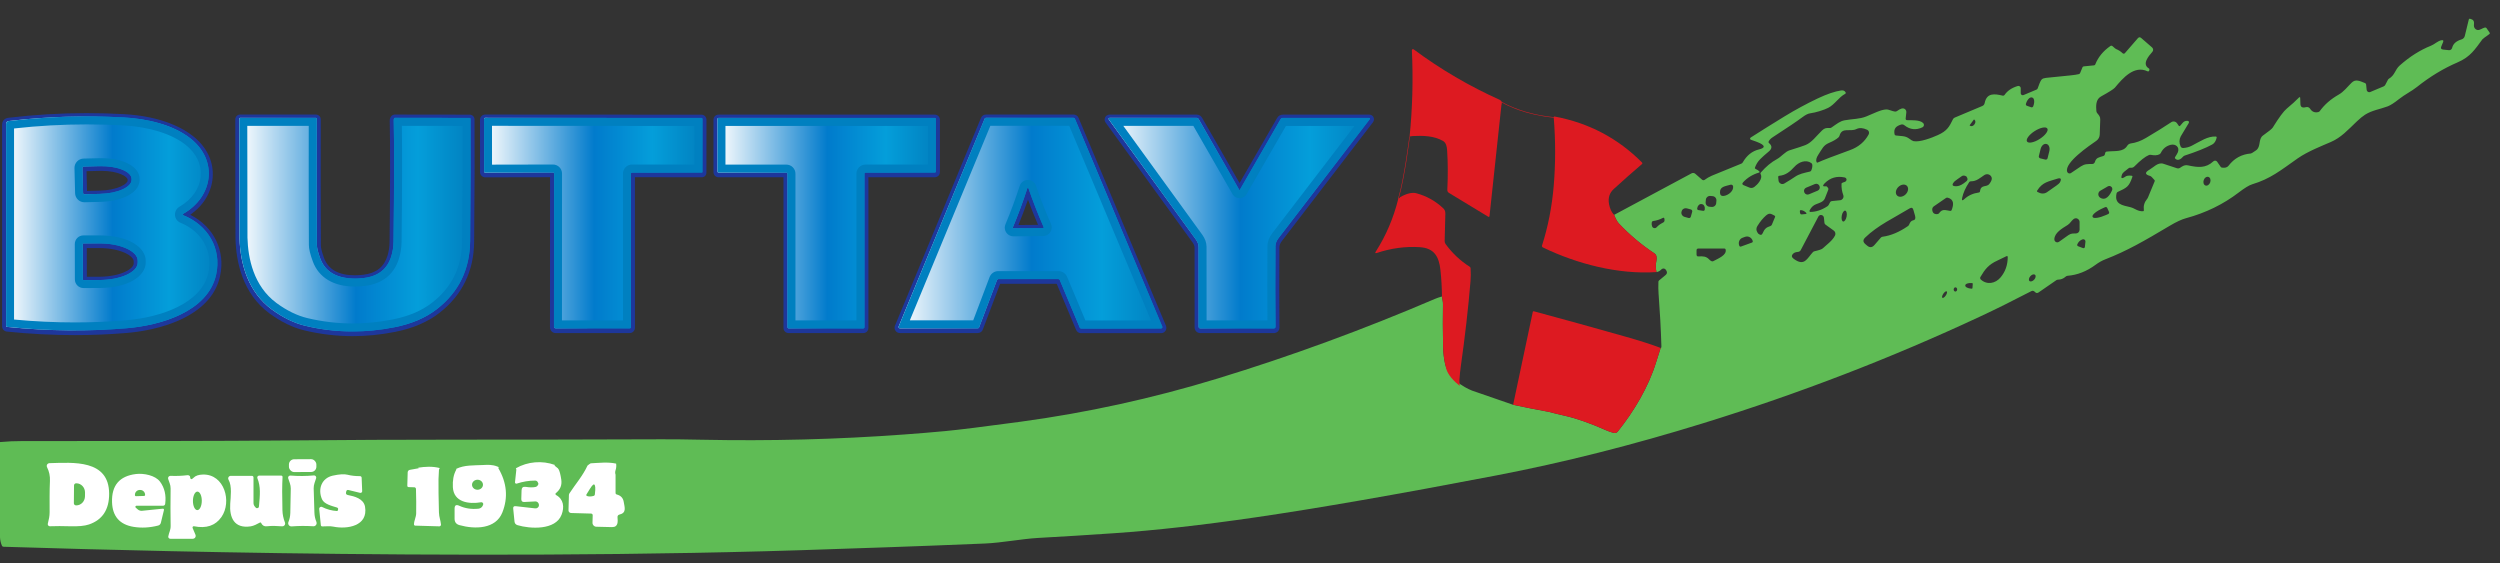 <?xml version="1.0" encoding="UTF-8"?>
<svg id="Calque_1" xmlns="http://www.w3.org/2000/svg" xmlns:xlink="http://www.w3.org/1999/xlink" version="1.1" viewBox="0 0 1252 282">
  <rect x="0" y="0" width="1252" height="282" fill="#333333" stroke="none"/>
  <!-- Generator: Adobe Illustrator 29.1.0, SVG Export Plug-In . SVG Version: 2.1.0 Build 142)  -->
  <defs>
    <style>
      .st0 {
        fill: #dd1a21;
      }

      .st1 {
        fill: url(#Dégradé_sans_nom_101);
      }

      .st2 {
        fill: url(#Dégradé_sans_nom_102);
      }

      .st3 {
        fill: url(#Dégradé_sans_nom_104);
      }

      .st4 {
        fill: url(#Dégradé_sans_nom_103);
      }

      .st5 {
        fill: url(#Dégradé_sans_nom_105);
      }

      .st6 {
        fill: #0080c0;
      }

      .st7 {
        fill: #fff;
      }

      .st8 {
        fill: #5fbc55;
      }

      .st9 {
        fill: url(#Dégradé_sans_nom_10);
      }

      .st10 {
        fill: #1e379b;
      }
    </style>
    <linearGradient id="Dégradé_sans_nom_10" data-name="Dégradé sans nom 10" x1="3.04" y1="111.886" x2="108.891" y2="111.886" gradientUnits="userSpaceOnUse">
      <stop offset="0" stop-color="#fff"/>
      <stop offset=".504" stop-color="#017bcc"/>
      <stop offset=".771" stop-color="#049eda"/>
      <stop offset="1" stop-color="#0180bf"/>
    </linearGradient>
    <linearGradient id="Dégradé_sans_nom_101" data-name="Dégradé sans nom 10" x1="119.84" y1="112.499" x2="235.699" y2="112.499" xlink:href="#Dégradé_sans_nom_10"/>
    <linearGradient id="Dégradé_sans_nom_102" data-name="Dégradé sans nom 10" x1="242.39" y1="111.731" x2="351.8" y2="111.731" xlink:href="#Dégradé_sans_nom_10"/>
    <linearGradient id="Dégradé_sans_nom_103" data-name="Dégradé sans nom 10" x1="359.31" y1="111.751" x2="468.71" y2="111.751" xlink:href="#Dégradé_sans_nom_10"/>
    <linearGradient id="Dégradé_sans_nom_104" data-name="Dégradé sans nom 10" x1="449.997" y1="111.751" x2="582.123" y2="111.751" xlink:href="#Dégradé_sans_nom_10"/>
    <linearGradient id="Dégradé_sans_nom_105" data-name="Dégradé sans nom 10" x1="555.205" y1="111.736" x2="686.086" y2="111.736" xlink:href="#Dégradé_sans_nom_10"/>
  </defs>
  <path class="st8" d="M1246.77,16.3l-1.46-2.12c-.23-.33-.54-.46-.93-.38-1.2.25-2.33,1.33-3.5,1.23-.67-.06-1.21-.4-1.62-1.02-1.04-1.6,1.05-3.79-2.22-4.6-.37-.09-.59.05-.68.41l-2,8.22c-.2.81-.81,1.45-1.61,1.69-2.63.78-4.19,2.15-4.69,4.12-.25.95-.86,1.37-1.83,1.26l-2.72-.29c-1-.11-1.31-.62-.92-1.55l.89-2.16c.34-.81.08-1.14-.79-.97-1.92.36-3.26,1.94-5.27,2.75-5.45,2.18-10.67,5.48-15.64,9.9-2.5,2.22-2.31,4.78-5.44,6.65-.19.11-.34.27-.44.47l-1.38,2.62c-.18.33-.44.57-.79.72l-6.71,2.82c-.12.05-.25.08-.38.1-.71.07-1.35-.46-1.42-1.17l-.27-2.66c-.04-.36-.23-.61-.57-.75-2.81-1.11-4.71-2.11-6.71-.16-2.11,2.06-3.84,4.47-6.56,6.01-3.89,2.21-7.01,4.94-9.35,8.17-.2.28-.47.46-.81.53-1.75.39-3.09-.17-4.04-1.67-.45-.71-1.3-1.04-2.11-.81-1.73.48-2.64,0-2.75-1.44-.05-.74-.09-1.84-.12-3.29,0-.07-.03-.14-.08-.19-.11-.12-.29-.12-.41-.01-1.76,1.79-3.85,3.68-6.27,5.69-1.53,1.26-3.86,4.42-7,9.48-.37.6-1.98,1.91-4.83,3.93-2.57,1.82-.89,5.64-3.54,7.48-1.47,1.02-2.31,1.54-2.52,1.55-4.65.37-8.4,2.42-11.24,6.15-.65.85-1.75,1.16-3.3.93-.27-.04-.48-.17-.63-.39l-1.76-2.55c-.04-.05-.08-.1-.12-.15-.48-.5-1.27-.53-1.78-.05-3.81,3.56-7.78,3.07-12.59,2.04-1.83-.4-2.92.4-4.09,1.2-.46.3-1.03.38-1.55.22-2.24-.71-4.49-1.46-6.75-2.23-2.73-.94-5.03,1.82-6.94,2.9-2.5,1.41-2.42,2.47.23,3.18.43.11,1.17.81,2.22,2.08.13.16.16.38.09.57l-3.37,8.14c-.13.31-.3.58-.51.83-1.31,1.59-1.83,3.42-1.55,5.5.05.35-.1.53-.45.55-2.73.14-4.01-1.46-6.31-2.02-4.01-.97-8.1-1.41-6.91-6.91.07-.33.26-.57.57-.72,4.64-2.17,5.65-2.58,7.34-7.52.13-.36,0-.56-.37-.6-1.41-.17-2.43-.03-3.06.4-2.01,1.39-2.56.97-1.64-1.27.22-.52,1.31-1.5,3.26-2.93.27-.2.57-.27.9-.22.74.12,1.38-.09,1.92-.63,3-3.03,5.42-4.93,7.27-5.71.31-.13.64-.17.98-.1,1.82.36,3.25.27,4.3-.27.31-.16.55-.41.71-.72,1.04-2.11,2.66-3.44,4.86-4.01,2.49-.65,4.65,1.1,3.69,3.65-.17.45-.64,1.27-1.39,2.44-.19.29-.16.56.08.81,1.21,1.28,2.82.28,3.89-.99.21-.26.48-.44.8-.54,5.98-1.95,10.57-3.8,13.78-5.53,1.12-.61,1.86-1.74,2.23-3.41.08-.37-.07-.57-.45-.6-3.99-.21-7.57,2.31-12.06,4.63-1.23.63-2.61,1-4.14,1.11-.69.05-1.17-.25-1.44-.89-.72-1.69-.69-3.33.1-4.9.07-.13,1.38-2.32,3.95-6.57.42-.69.23-1.11-.57-1.24-.07-.01-.16-.02-.26-.01-.85.02-1.56.35-2.12,1l-1.26,1.45c-.28.32-.54.3-.78-.05l-.8-1.16c-.65-.94-1.93-1.19-2.89-.55-3.39,2.27-7.63,4.91-12.74,7.92-2.53,1.49-5.02,2.39-7.48,2.71-.76.1-1.44.53-1.84,1.19-2.03,3.3-6.2,2.43-10.26,2.9-.4.05-.65.27-.75.66l-.18.75c-.09.39-.33.65-.7.78-2.23.76-3.64.73-4.3,3.03-.17.58-.69.98-1.29.99-2.61.04-3.73-.07-5.76,1.22-1.27.82-2.92,1.92-4.93,3.31-.09.06-.19.11-.3.15-.65.23-1.36-.12-1.59-.77-1.58-4.54,11.19-13.16,14.58-15.51,1.02-.71,1.65-1.84,1.71-3.08.1-1.93.19-4.44.26-7.53.04-1.51-.59-2.12-1.54-3.29-.23-.29-.37-.63-.4-1.01-.21-2.49-.35-5.82,2.26-7.27,4.11-2.28,6.45-3.76,7.02-4.45,3.97-4.77,9.63-11.37,16.38-8.18.04.02.07.03.11.04.31.07.62-.11.69-.42l.12-.47c.05-.22-.05-.45-.24-.56-3.66-2.14-.24-6.16,1.72-8.37,0-.01.01-.01.01-.02.55-.63.48-1.59-.15-2.14l-5.47-4.75c-.6-.52-1.16-.48-1.67.12l-6.5,7.48c-.01.01-.02.02-.03.03-.3.31-.78.32-1.09.02-.89-.87-1.95-1.56-3.19-2.07-.21-.09-.41-.21-.59-.37l-1.28-1.11c-.36-.31-.73-.33-1.12-.06-3.59,2.51-6.09,5.57-7.52,9.19-.11.28-.32.44-.63.47l-5.17.52c-.29.03-.5.19-.61.46l-1.18,2.87c-.12.28-.33.46-.63.54-.99.25-2.41.46-4.26.65-7.07.71-11.14,1.12-12.19,1.23-.98.11-1.67.35-2.08.73-.93.88-1.64,3.46-2.1,4.55-.12.29-.32.49-.61.61l-6.47,2.72c-.12.05-.26.08-.39.08-.57,0-1.02-.45-1.02-1.01v-2.49c0-.11-.02-.22-.05-.33-.18-.61-.83-.96-1.44-.78-2.95.88-5.15,2.36-6.6,4.45-.22.31-.6.46-.97.37-3.98-.95-7.96-1.54-9,3.72-.14.71-.54,1.2-1.2,1.48l-13.85,5.82c-.35.15-.64.42-.81.77-1.89,3.88-2.99,5.9-7.63,7.98-2.98,1.34-8.99,3.68-12.18,3.01-.4-.08-1.14-.52-2.22-1.32-1.98-1.46-4.14-1.14-6.61-1.51-.35-.05-.56-.25-.63-.6-.56-2.92.8-4.07,3.19-4.84.64-.21,1.23-.09,1.77.34,2.77,2.2,5.77,2.54,9,1.01.14-.07.27-.15.37-.26.52-.52.52-1.36,0-1.87-1.72-1.7-5.86-1.37-8.12-1.45h-.05c-.37-.04-.64-.37-.6-.74l.34-3.21c.02-.22,0-.45-.06-.67-.26-.94-1.24-1.49-2.19-1.23-.72.2-1.54.63-2.46,1.3-.27.19-.58.28-.92.25-1.51-.15-3.14-1.14-4.48-1.07-2.85.15-6.22,2.03-10.02,3.54-3.27,1.3-6.74,1.19-10.7,1.88-2.36.4-3.94,1.78-6.66,3.64-.27.19-.58.28-.91.25-1.58-.09-2.51-.06-3.82,1.22-3.01,2.93-5.17,6.07-8.33,7.32-1.31.52-3.93,1.38-7.86,2.59-2.29.7-4.23,3.26-6.3,4.38-2.91,1.57-5.64,3.84-8.19,6.8-.21.24-.23.5-.07.78,1.32,2.31-1.81,5.45-3.16,6.41-.79.57-1.62.66-2.51.29l-2.8-1.15c-.79-.33-.9-.82-.32-1.45,2.13-2.32,4.79-3.95,7.96-4.88.37-.11.43-.31.17-.6-.39-.45-1.01-.85-1.84-1.21-.33-.15-.44-.39-.32-.74,1.24-3.42,3.27-4.89,6.95-8.05,1.66-1.42,1.69-2.81.09-4.17-.28-.23-.34-.51-.18-.84.37-.77,1.04-1.46,1.99-2.08,7.47-4.85,12.44-8.2,14.89-10.05,1.53-1.15,2.81-1.8,3.83-1.93,2.83-.38,6.96-1.65,9.07-2.74,3.32-1.69,5.32-5.36,8.51-7.01.01-.01.02-.01.04-.02.26-.16.34-.51.18-.77-.47-.78-1.23-1.09-2.28-.92-3.24.51-7.14,1.84-11.69,4-5.72,2.72-11.29,5.74-16.7,9.05-5.73,3.51-11.36,7.02-16.87,10.54-.12.07-.2.18-.25.31-.11.32.06.67.38.78,2.2.75,3.65,1.3,4.36,1.64,2.87,1.39,2.75,2.47-.35,3.22-3.39.82-6.09,2.98-8.1,6.49-.16.29-.4.49-.71.62-8.71,3.52-13.66,5.54-14.83,6.06-1.33.59-2.5,1.27-3.51,2.03-.39.3-.93.28-1.3-.04l-3.45-3c-.51-.43-1.23-.51-1.81-.2l-38.81,20.81c.83,2.05,1.6,3.46,2.31,4.22,5.39,5.73,11.36,10.76,17.92,15.09.99.65,1.3,1.93.91,3.83-.37,1.83-.35,3.66.08,5.51.89-.13,1.73-.6,2.52-1.39.08-.08.16-.15.26-.2.66-.41,1.52-.19,1.93.47l.24.38c.51.84.38,1.57-.37,2.2l-3.3,2.74c-.18.15-.3.38-.31.62-.08,2.27-.06,4.24.07,5.9.69,9.03,1.17,17.87,1.43,26.52.02.51-.11.76-.38.75-.77,2.36-1.51,4.68-2.21,6.95-3.84,12.54-11.07,24.65-19.3,34.95-.46.58-1.22.83-1.93.65-1.16-.29-2.34-.64-3.57-1.19-8.09-3.61-15.09-6.07-20.99-7.4-1.99-.45-3.35-.76-4.06-.95-2.27-.6-3.61-.94-4.01-1.01-6.12-1.12-12.06-2.3-17.82-3.53l-20.61-7.13s-11.2-4.14-13.43-13.21c-.64-2.91-.97-5.77-1.03-8.59-.15-8.35-.17-15.46-.06-21.35.01-.65-.04-1.32-.17-1.99-.12-.65-.23-1.31-.33-1.96-1.25.33-2.34.7-3.29,1.1-36.17,15.49-72.63,28.85-109.36,40.06-32.4,9.88-65.29,17.08-98.68,21.59-18.29,2.47-30.73,4.01-37.3,4.63-6.84.64-13.7,1.21-20.57,1.71.01.35.04.74.06,1.16-.03-.42-.05-.81-.07-1.16-33.51,2.47-67.4,3.34-101.69,2.63-7.81-.17-14.46-.24-19.94-.22-39.26.14-72.84.2-100.75.18-26.15-.02-57.66.13-94.55.46-21.98.2-63.56.28-124.75.25-3.79-.01-7.54.16-11.25.5v47.6c.07,1.59.41,3.04,1,4.35.15.32.4.48.76.48,4.46-.02,224.998,8.19,417.99,1.09,8.045-.296,32.55-1,73.5-2.71,8.42-.35,18.44-2.34,26.69-2.8,12.81-.71,25.52-1.5,38.13-2.37,20.59-1.42,44.27-4.08,71.02-7.98,30.83-4.5,70.95-11.49,120.37-20.97,33.52-6.43,68.15-15.18,103.88-26.24,47.76-14.79,93.83-32.54,138.21-53.27,7.71-3.59,16.32-7.86,25.85-12.81.31-.15.62-.17.94-.06.3.11.56.29.79.54.54.6,1.14.67,1.81.21l8.86-6.12c.27-.18.56-.27.89-.28,1.43-.01,2.7-.52,3.83-1.53.27-.24.6-.38.96-.41,4.87-.37,9.54-2.21,14.02-5.52,1.59-1.17,3.18-2.07,4.79-2.69,10.94-4.25,19.44-9.16,32.28-16.8,3.31-1.97,6.04-3.24,8.2-3.82,9.88-2.67,18.68-6.97,26.41-12.89,2.95-2.26,5.18-3.62,6.7-4.08,9.21-2.8,14-6.79,22.89-13.04,4.86-3.41,12.44-6.38,16.47-8.13,5.21-2.25,8.48-5.95,13.06-10.32,1.59-1.51,2.96-2.63,4.11-3.36,3.62-2.28,7.57-2.76,11.35-4.19,1.41-.54,3.28-1.74,5.63-3.61,2.86-2.27,6.38-4,8.97-6.06,6.52-5.2,13.33-9.32,20.43-12.37,6.45-2.77,8.7-6.56,12.4-11.52.18-.25,1.33-1.12,3.44-2.6.31-.22.36-.49.14-.8ZM832.89,111.45c-1.74.92-2.2,1.28-3.3,2.41-.15.15-.33.27-.54.34-.7.23-1.46-.16-1.69-.86-.24-.73-.29-1.41-.14-2.03.07-.35.29-.56.64-.61,1.84-.27,3.45-.78,4.82-1.53.51-.28.8-.13.86.46l.05.51c.06.59-.17,1.03-.7,1.31ZM847.46,106.04l-.69,2.49c-.14.49-.64.77-1.13.64l-1.95-.54c-1.18-.32-1.89-1.47-1.59-2.56l.09-.31c.3-1.09,1.49-1.71,2.67-1.39l1.96.54c.49.14.77.64.64,1.13ZM854.29,100.03c.1-1.15,1.11-2,2.26-1.9l1.14.1c1.15.1,2,1.12,1.89,2.27l-.11,1.23c-.1,1.15-1.11,2-2.26,1.9l-1.14-.1c-1.15-.1-2-1.12-1.89-2.27l.11-1.23ZM849.98,104.21v-.01c.21-1.26,1.16-2.16,2.14-2l.23.04c.97.16,1.6,1.31,1.4,2.57l-.03.21c-.06.38-.41.63-.79.57l-2.41-.38c-.38-.06-.63-.41-.57-.79l.03-.21ZM858.04,130.78c-.27.15-.56.16-.85.05-.4-.15-.85-.48-1.34-1-1.38-1.44-2.99-1.57-5.19-1.41-.69.05-1.03-.27-1.03-.96v-2.07c0-.61.31-.92.92-.92h13c.35,0,.57.17.65.52.65,2.75-3.56,4.39-6.16,5.79ZM863.27,98.12c-1.19.15-1.83-.37-1.9-1.57-.18-3.11,2.45-3.23,5.3-4.05.04-.01.07-.02.11-.02.55-.09,1.07.28,1.16.83.36,2.33-2.4,4.52-4.67,4.81ZM877.39,121.48l-5.52,2c-.33.12-.69-.04-.81-.37l-.08-.22c-.57-1.57.18-3.27,1.66-3.81l1.34-.49c1.48-.53,3.14.3,3.71,1.87l.08.22c.11.33-.06.68-.38.8ZM888.93,108.72l-1.58,3.8c-.14.34-.39.57-.74.68-2.15.69-2.98,1.5-3.89,3.64-.4.93-1.11,1.01-2.12.23-.07-.06-.23-.27-.47-.64-.69-1.08-.7-2.17-.02-3.26,1.39-2.23,2.83-3.99,4.34-5.28,1.8-1.53,2.6-.71,4.19.07.33.17.43.42.29.76ZM950.68,93.64c1.37-1.34,3.29-1.6,4.29-.58,1.01,1.02.73,2.94-.63,4.28-1.37,1.34-3.29,1.6-4.29.58-1.01-1.02-.73-2.94.63-4.28ZM908.91,92.16c.89-.37,1.9.05,2.27.93l.05.13c.37.88-.05,1.9-.93,2.26l-4.41,1.84c-.89.37-1.9-.05-2.27-.93l-.05-.13c-.37-.88.05-1.9.93-2.26l4.41-1.84ZM904.17,107.19l-1.9.19c-.35.03-.59-.11-.72-.43-.1-.23-.16-.6-.18-1.11-.02-.45.19-.65.64-.6.86.09,1.66.5,2.41,1.21.45.43.36.67-.25.74ZM892.79,92.16c-1.05.1-1.99-.66-2.1-1.72l-.17-1.68c-.05-.45.16-.7.61-.74,3.12-.28,5.32-2.04,7.47-4.44,2.23-2.49,5.86-3.82,8.51-1.91.29.21.47.54.5.89.07.88-.11,1.82-.54,2.81-.13.29-.35.48-.66.55-3.08.74-5.29,1.11-7.54,2.66-1.23.85-3,1.96-5.29,3.32-.24.14-.51.23-.79.26ZM918.98,117.94c-1.28,2.62-4.24,4.64-6.12,6.43-.47.46-1.86.94-4.15,1.45-.33.07-.6.23-.83.47-2.99,3.22-4.19,7.32-9.63,3.3-1.11-.82-1.16-1.7-.14-2.63.49-.46,1.26-.73,2.31-.81.59-.04,1.12-.38,1.39-.91l8.82-16.77c.23-.45.68-.75,1.18-.8.81-.07,1.53.53,1.61,1.34l.26,2.6c.04.36.21.65.5.86l4.18,3.02c.77.55,1.03,1.59.62,2.45ZM917.36,100.71c-.39.04-.68.23-.86.58l-.7,1.33c-.14.26-.34.49-.59.65-2.84,1.88-5.7,2.84-8.57,2.87-.07,0-.14-.01-.21-.05-.22-.11-.32-.38-.21-.61.44-.93,1.02-1.7,1.73-2.31,1.71-1.46,4.98-1.41,5.94-3.78.53-1.31,1.1-2.76,1.71-4.35.13-.32.09-.62-.1-.91-.39-.59-.73-.87-1.02-.83-1.66.23-1.9-.27-.71-1.48,2.74-2.79,6.07-3.78,10-2.96.33.07.59.23.78.48.23.3.27.63.14.99-.15.39-.45.66-.89.8-.41.13-.69.22-.83.27-.48.16-.72.37-.73.63-.09,1.98.2,3.87.87,5.68.06.15.09.32.11.48.11,1.06-.66,2-1.72,2.1l-4.14.42ZM924.78,108.44c-.29,1.5-1.06,2.62-1.73,2.49s-.97-1.45-.69-2.95c.27-1.42.98-2.5,1.62-2.5.04,0,.07,0,.11.01.67.13.97,1.45.69,2.95ZM926.45,75.19c-8.09,2.93-13.46,4.99-16.09,6.18-.31.14-.53.05-.66-.27-.36-.93-.07-2.12.87-3.56,2.12-3.23,2.54-4.75,5.46-6,2.09-.89,3.65-1.8,4.68-2.74.25-.23.42-.5.51-.83,1.29-4.5,5.28-1.77,8.49-3.35,1.49-.73,3.27-.61,5.34.36.03.01.06.03.08.04.83.44,1.13,1.47.69,2.3-1.99,3.71-5.12,6.33-9.37,7.87ZM958.15,110.32c-.9.17-1.58.87-2.03,2.11-.12.33-.32.59-.61.79-4.35,3.01-8.6,4.79-12.76,5.34-.33.05-.6.19-.81.44l-3.21,3.69c-1.16,1.34-2.41,1.43-3.75.26l-.83-.71c-1.21-1.05-1.24-2.14-.09-3.26,6.29-6.12,14.61-9.95,22.28-14.62.95-.57,1.57-.33,1.88.74l.83,2.89c.39,1.37.09,2.15-.9,2.33ZM986.46,62.65l2-2.72c.06-.08.17-.1.25-.04l.06.04c.63.46.68,1.45.12,2.21l-.18.26c-.56.76-1.52,1.01-2.14.55l-.07-.04s-.01,0-.01-.01c-.08-.06-.09-.17-.03-.25ZM974.46,147.96c-.6.9-1.37,1.43-1.71,1.2-.35-.23-.15-1.15.45-2.04.6-.9,1.37-1.43,1.71-1.2.35.23.15,1.15-.45,2.04ZM977.38,105.21c-.13.32-.36.46-.7.41-2.52-.34-3.87-1.2-5.59,1.15-.18.24-.45.4-.75.44-1.61.19-2.51-.51-2.68-2.11-.07-.7.24-1.37.81-1.77l6.04-4.16c.29-.21.61-.26.95-.17,3.19.87,3,3.46,1.92,6.21ZM978.94,90.75c.08-.07.48-.37,1.2-.9.45-.32,1.21-.86,2.3-1.62.67-.47,1.46-.42,2.37.17.03.03.15.25.36.67.31.64.19,1.19-.35,1.66-1.86,1.61-3.46,2.45-4.81,2.52-2.47.13-2.82-.71-1.07-2.5ZM979.2,146.01c-.48-.04-.84-.54-.8-1.12.04-.58.46-1.03.94-1,.48.04.84.54.8,1.12-.04.58-.46,1.03-.94,1ZM987.81,144.27c-.02.18-.18.32-.36.31l-.2-.01h-.01c-1.73-.12-3.09-.82-3.03-1.56l.01-.14c.05-.74,1.5-1.24,3.23-1.12l.19.02c.19.01.33.17.32.36l-.15,2.14ZM991.03,96.4c-2.93.41-5.36,1.51-7.27,3.3-1.03.96-1.4.75-1.11-.62.51-2.47,1.68-5.08,3.51-7.84.2-.3.48-.45.83-.44,2.88.04,4.59-1.71,6.78-3.14.26-.17.55-.29.85-.35,1.32-.29,2.59.52,2.85,1.8.15.74-.24,1.72-1.17,2.95-1.54,2.02-4.26.07-4.72,3.79-.04.33-.22.51-.55.55ZM1001.92,138.89c-2.62,3.14-6.84,3.91-9.93,1.1-.36-.33-.44-.87-.19-1.29,2.29-3.91,4.12-6.21,8.47-8.2.38-.17,1.87-.89,4.47-2.16.49-.24.73-.09.73.46-.01,3.89-1.19,7.26-3.55,10.09ZM1026.3,75.7l-.87,3.53c-.13.51-.64.82-1.14.69l-2.54-.62c-.51-.13-.82-.64-.69-1.14l.87-3.54c.41-1.68,1.7-2.81,2.88-2.52l.1.02h.01c1.18.29,1.8,1.9,1.38,3.58ZM1014.59,51.96l.15-.43c.63-1.82,1.92-3.04,2.87-2.71l.19.06h.01c.95.33,1.21,2.08.58,3.91l-.15.43v.01c-.15.41-.6.63-1.02.49l-2.14-.74c-.42-.15-.64-.6-.49-1.02ZM1018.72,140.04c-.78.86-1.83,1.17-2.36.69-.53-.48-.33-1.56.44-2.41.53-.59,1.19-.92,1.72-.92.25,0,.47.08.64.23.53.48.33,1.56-.44,2.41ZM1015.13,70.87c-.69-1.08,1.02-3.42,3.83-5.22,2.81-1.8,5.65-2.37,6.35-1.28.69,1.08-1.02,3.42-3.83,5.22-2.81,1.8-5.65,2.37-6.35,1.28ZM1020.42,96.15c-.31-.18-.38-.42-.19-.72,2.68-4.34,5.89-4.54,9.83-5.87,2.01-.68,2.53-.08,1.55,1.8-.17.33-.74.84-1.69,1.53-2.58,1.87-4.21,3.02-4.89,3.44-1.38.84-2.92.78-4.61-.18ZM1035.92,117.71c-.47.3-2.06,1.43-4.77,3.38-.26.19-.58.28-.9.28-.81-.02-1.46-.7-1.44-1.52.08-3.29,3.85-5.41,6.7-7.2,1.21-.76,1.67-1.92,2.92-2.93.33-.26.74-.41,1.16-.41,1.02,0,1.86.83,1.86,1.86v3.89c0,1-.79,1.83-1.79,1.86-1.39.05-2.27-.15-3.74.79ZM1044.11,123.65c-.01.06-.02.12-.04.18-.14.37-.55.55-.92.41l-2.33-.88c-.56-.21-.71-.59-.45-1.13.55-1.16,1.4-1.95,2.54-2.36.16-.06.33-.08.5-.06.61.07,1.05.62.98,1.23l-.28,2.61ZM1055.79,107.19l-1.1.49c-3.29,1.46-6.28,1.92-6.69,1.01l-.06-.15c-.41-.91,1.93-2.84,5.22-4.3l1.11-.49c.4-.18.86,0,1.04.4l.89,1.99s0,.01.01.01c.17.4-.02.87-.42,1.04ZM1057.73,95.29c-1.07,2.39-3.06,5.44-5.89,3.76-.3-.18-.55-.43-.73-.74-.57-.98-.23-2.25.76-2.82l3.7-2.14c.43-.25.95-.27,1.4-.07.77.34,1.11,1.24.76,2.01ZM1106.87,91.32c-.41,1.19-1.48,1.9-2.37,1.58-.9-.31-1.29-1.53-.87-2.72.34-1,1.15-1.66,1.93-1.66.15,0,.3.03.44.08.9.31,1.29,1.53.87,2.72Z"/>
  <g>
    <path class="st10" d="M95.289,107.555c6.62-4.629,10.673-11.313,11.221-18.679.586-7.864-2.898-15.211-9.808-20.687-4.621-3.665-15.259-9.972-34.584-11.02-6.204-.341-12.475-.514-18.639-.514v2-2h-.002c-13.142,0-26.376.786-39.334,2.335-1.885.225-3.103,1.597-3.103,3.496v100.92c-.008,1.341,1.003,2.484,2.351,2.646,11.487,1.179,22.944,1.775,34.086,1.775,8.732,0,17.49-.366,26.031-1.088,5.942-.5,17.45-2.084,27.76-7.071,10.589-5.122,16.963-12.327,18.946-21.415,2.788-12.73-3.164-24.739-14.925-30.698ZM99.984,113.07c-.87-.744-1.796-1.439-2.771-2.083.976.643,1.901,1.339,2.771,2.083ZM96.22,110.361c-.673-.405-1.368-.787-2.083-1.143-.715-.356-1.452-.687-2.207-.992-.1-.039-.184-.11-.238-.203.054.093.138.165.238.203.756.304,1.492.635,2.207.992.715.356,1.41.738,2.083,1.143ZM91.87,107.357c-.058.035-.106.079-.144.13-.076.102-.11.23-.095.355-.015-.125.019-.253.095-.355.038-.051.086-.096.144-.13,4.628-2.659,8.075-6.25,10.201-10.268-2.126,4.018-5.573,7.609-10.201,10.268ZM102.669,95.871c.372-.82.691-1.654.955-2.5-.264.846-.583,1.68-.955,2.5ZM104.503,85.573c.181,2.188.001,4.383-.523,6.522.524-2.139.704-4.334.523-6.522-.109-1.313-.347-2.623-.72-3.917.372,1.294.611,2.605.72,3.917ZM93.741,68.481c-1.178-.819-2.419-1.575-3.709-2.271,1.29.696,2.531,1.452,3.709,2.271ZM83.931,63.465c-1.412-.527-2.854-.999-4.315-1.421,1.461.422,2.904.895,4.315,1.421ZM72.961,60.471c-1.488-.279-2.975-.513-4.449-.706,1.474.193,2.961.427,4.449.706ZM49.769,85.576c.306-.007.601-.011.895-.011,8.623,0,13.201,2.87,13.237,4.408l.01.404c.017.674-.863,1.866-3.395,3.006-2.756,1.24-6.487,1.977-10.504,2.075l-6.435.157-.244-9.881,6.437-.157ZM43.496,138.605l-.032-14.36,6.099-.008h.079c10.727,0,17.316,3.874,17.318,6.652v.998c.002,2.789-6.603,6.69-17.364,6.71l-6.1.008ZM49.573,122.237s-.009,0-.013,0h-.01.01s.009,0,.013,0ZM66.148,126.407c.158.117.329.23.475.35-.146-.12-.317-.233-.475-.35ZM65.134,125.733c.172.104.357.203.519.31-.162-.107-.346-.207-.519-.31ZM50.632,122.259c.318.007.641.008.955.022-.314-.014-.636-.014-.955-.022ZM52.575,122.347c.311.021.627.036.933.064-.306-.028-.622-.042-.933-.064ZM54.473,122.52c.296.034.598.062.889.102-.291-.04-.592-.068-.889-.102ZM56.293,122.774c.282.046.57.087.846.138-.276-.052-.564-.092-.846-.138ZM57.997,123.096c.278.06.564.114.835.18-.271-.066-.556-.12-.835-.18ZM59.622,123.489c.269.073.545.14.805.219-.26-.078-.536-.146-.805-.219ZM61.163,123.954c.252.084.512.163.753.252-.242-.089-.502-.168-.753-.252ZM62.602,124.484c.229.093.468.182.688.28-.219-.098-.458-.187-.688-.28ZM63.96,125.092c.192.095.396.186.579.285-.183-.099-.386-.19-.579-.285ZM64.927,87.715c.076.086.16.171.227.259-.067-.088-.151-.172-.227-.259ZM65.395,88.347c.051.084.113.167.157.252-.043-.086-.105-.168-.157-.252ZM65.72,89.032c.025.074.063.145.083.22-.02-.075-.057-.146-.083-.22ZM41.815,97.459c.024.023.057.036.084.055-.028-.02-.06-.032-.084-.055ZM42.028,97.597c.033.014.072.013.108.021-.036-.008-.074-.008-.108-.021ZM41.61,96.997l-.31-12.54.31,12.54s.001.004.002.007c0-.002-.001-.004-.002-.007ZM41.669,97.253c.012.026.033.045.048.068-.015-.024-.036-.043-.048-.068ZM41.46,122.557l.04,17.74-.04-17.74h0ZM41.81,140.607h0c-.086,0-.163-.035-.219-.091.056.056.134.091.219.091ZM67.039,127.144c.133.123.278.243.398.37-.12-.127-.266-.247-.398-.37ZM67.783,127.936c.101.125.217.246.305.374-.089-.127-.204-.249-.305-.374ZM68.35,128.764c.071.126.157.248.216.376-.058-.128-.145-.25-.216-.376ZM68.748,129.674c.034.109.086.216.111.326-.025-.111-.077-.217-.111-.326ZM64.619,87.377c-.09-.087-.196-.17-.295-.255.099.085.204.168.295.255ZM63.595,86.566c.12.082.246.162.358.246-.112-.084-.237-.164-.358-.246ZM51.028,83.573c.252.002.501.008.75.015-.248-.007-.498-.013-.75-.015ZM52.603,83.621c.245.013.487.028.728.045-.241-.017-.484-.033-.728-.045ZM54.126,83.733c.237.023.471.047.704.074-.232-.027-.467-.052-.704-.074ZM55.594,83.906c.227.032.453.065.675.102-.222-.036-.448-.07-.675-.102ZM56.992,84.136c.218.041.434.083.646.128-.212-.045-.428-.087-.646-.128ZM58.319,84.421c.205.049.409.099.607.152-.198-.053-.403-.103-.607-.152ZM59.568,84.758c.19.057.38.114.563.175-.183-.061-.373-.117-.563-.175ZM60.726,85.144c.175.064.351.128.519.196-.168-.068-.344-.132-.519-.196ZM61.788,85.575c.159.071.319.141.47.215-.151-.074-.311-.144-.47-.215ZM62.748,86.051c.14.077.284.152.415.232-.132-.079-.275-.155-.415-.232ZM47.72,58.685c2.116.027,4.235.078,6.356.145-2.121-.067-4.24-.118-6.356-.145ZM54.177,165.364c-1.553.084-3.108.164-4.667.224,1.56-.06,3.114-.14,4.667-.224ZM46.804,165.672c-1.431.043-2.863.08-4.3.103,1.436-.023,2.869-.061,4.3-.103ZM63.299,164.75c-2.275.192-4.559.354-6.848.495,2.289-.141,4.573-.303,6.848-.495ZM55.533,58.88c2.157.077,4.315.168,6.477.287-2.162-.119-4.32-.209-6.477-.287ZM46.859,58.679c-1.881-.019-3.759-.019-5.636-.007.751-.005,1.502-.017,2.254-.017,1.126,0,2.254.012,3.382.023ZM10.726,60.289c-2.117.211-4.233.436-6.346.688,2.113-.253,4.228-.477,6.346-.688ZM39.632,58.684c-2.118.024-4.234.065-6.346.13,2.113-.065,4.229-.106,6.346-.13ZM32.309,58.851c-1.846.062-3.69.141-5.532.234,1.842-.093,3.686-.172,5.532-.234ZM25.135,59.17c-2.115.117-4.228.249-6.338.407,2.11-.158,4.223-.29,6.338-.407ZM18.201,59.626c-1.941.149-3.88.318-5.817.502,1.937-.183,3.876-.353,5.817-.502ZM3.794,61.131c-.335.153-.558.404-.67.755.112-.351.335-.602.67-.755ZM11.746,164.798c.887.07,1.769.12,2.654.183-.885-.063-1.767-.113-2.654-.183ZM19.82,165.332c1.045.057,2.086.097,3.128.144-1.042-.047-2.083-.087-3.128-.144ZM27.852,165.669c1.097.033,2.191.054,3.286.076-1.094-.022-2.188-.043-3.286-.076ZM37.477,165.828c-.538,0-1.082-.019-1.621-.021,1.268.006,2.535.007,3.8-.001-.727.005-1.451.023-2.179.023ZM108.499,136.607c.14-.81.242-1.615.307-2.412-.065.797-.167,1.601-.307,2.412ZM108.875,133.005c.028-.789.019-1.57-.024-2.342.044.772.052,1.553.024,2.342ZM106.711,121.937c.306.675.583,1.366.827,2.069s.457,1.42.637,2.149c-.18-.729-.393-1.446-.637-2.149s-.52-1.394-.827-2.069c-.46-1.013-.988-1.994-1.58-2.936.593.943,1.121,1.923,1.58,2.936ZM101.651,114.62c.796.805,1.534,1.656,2.21,2.547-.676-.891-1.414-1.741-2.21-2.547Z"/>
    <path class="st10" d="M235.21,57.417l-37.458-.05h-.003c-.38,0-1.668.122-2.319,1.697-.176.398-.264.917-.251,1.544.265,12.084.238,32.505-.08,60.697-.025,2.287-.366,4.536-1.015,6.684-1.712,5.686-5.654,8.823-12.054,9.593-1.53.182-3.018.275-4.422.275-8.039,0-13.191-2.905-15.314-8.634-1.32-3.568-1.602-5.371-1.605-6.254-.099-20.984-.12-42.23-.06-63.149v-.003s0-.04,0-.04c0-1.324-1.077-2.4-2.4-2.4h-37.96c-1.385,0-2.43,1.045-2.43,2.43.007,38.035.036,57.57.091,59.72.304,11.585,3.501,27.479,17.004,37.42,5.784,4.254,11.695,7.125,17.569,8.534,7.924,1.898,16.043,2.86,24.132,2.86,7.019,0,14.198-.725,21.337-2.154,8.792-1.753,16.198-4.926,22.012-9.43,11.45-8.874,17.326-20.893,17.465-35.722.246-25.751.31-46.347.19-61.215,0-1.318-1.09-2.404-2.43-2.404ZM197.75,59.367l37.46.05-37.46-.05c-.14,0-.263.086-.369.259.106-.172.229-.259.369-.259ZM197.285,101.584c.022-3.043.039-5.959.051-8.748-.013,2.789-.03,5.705-.051,8.748-.022,3.038-.048,6.201-.079,9.492.031-3.29.057-6.454.079-9.492ZM197.362,81.174c0,1.205,0,2.442-.002,3.711.002-1.269.002-2.506.002-3.711ZM163.876,135.285c.093.089.18.186.275.273-.095-.086-.182-.183-.275-.273ZM177.046,139.845c.145.002.29.008.435.009-.145,0-.29-.006-.435-.009ZM182.27,139.567c-.676.081-1.361.14-2.05.189.688-.048,1.374-.108,2.05-.189ZM191.01,165.332c-.546.076-1.092.152-1.638.219.546-.067,1.092-.143,1.638-.219ZM188.212,165.682c-.521.058-1.043.117-1.564.167.521-.051,1.042-.109,1.564-.167ZM185.453,165.955c-.509.044-1.018.086-1.526.122.508-.036,1.017-.078,1.526-.122ZM182.715,166.154c-.502.03-1.004.057-1.506.08.501-.022,1.003-.05,1.506-.08ZM179.996,166.28c-.502.016-1.003.029-1.504.038.501-.009,1.002-.022,1.504-.038ZM177.906,139.847c.584-.005,1.167-.024,1.748-.057-.582.033-1.164.052-1.748.057ZM175.965,139.81c-.18-.009-.359-.022-.539-.034.18.012.359.025.539.034ZM174.436,139.69c-.18-.019-.359-.037-.538-.06.179.022.359.041.538.06ZM172.856,139.476c-.147-.025-.295-.045-.441-.072.146.027.294.048.441.072ZM170.977,139.088c-.068-.017-.133-.04-.2-.058.067.018.132.041.2.058ZM169.583,138.671c-.154-.052-.303-.111-.455-.166.152.056.301.115.455.166ZM168.227,138.147c-.163-.07-.324-.144-.484-.219.16.075.321.149.484.219ZM166.902,137.498c-.148-.081-.297-.159-.442-.245.145.086.294.164.442.245ZM165.529,136.649c-.089-.062-.182-.117-.269-.181.087.064.18.119.269.181ZM163.128,134.508c-.116-.132-.227-.271-.338-.409.112.138.222.277.338.409ZM162.189,133.304c-.107-.153-.213-.307-.315-.467.102.16.208.314.315.467ZM161.33,131.9c-.081-.151-.167-.296-.244-.452.077.156.163.301.244.452ZM162.72,165.371c-.403-.056-.807-.109-1.21-.17.403.061.807.114,1.21.17ZM159.78,164.918c-.375-.063-.75-.122-1.124-.19.374.068.75.126,1.124.19ZM158.599,59.621c-.02-.048-.05-.091-.086-.127.036.036.065.079.086.127ZM120.27,59.377h37.96c.092,0,.174.037.241.089-.068-.053-.149-.089-.241-.089h-37.96c-.143,0-.251.036-.323.107.072-.072.179-.108.323-.108ZM156.745,164.358c-.312-.062-.624-.119-.935-.184.311.065.624.122.935.184ZM175.909,166.331c.459.003.917.005,1.376.002-.216.001-.433.008-.65.008-.242,0-.484-.009-.726-.011ZM164.37,165.591c.419.051.838.095,1.257.141-.419-.046-.838-.09-1.257-.141ZM167.241,165.899c.427.04.854.074,1.281.108-.427-.034-.854-.068-1.281-.108ZM170.121,166.126c.43.028.861.051,1.292.073-.431-.022-.862-.046-1.292-.073ZM173.01,166.27c.433.016.866.028,1.299.038-.433-.01-.866-.022-1.299-.038ZM194.838,164.74c.913-.159,1.827-.329,2.742-.513-.915.183-1.829.353-2.742.513ZM192.104,165.181c.606-.09,1.213-.191,1.82-.292-.607.101-1.214.202-1.82.292Z"/>
    <path class="st10" d="M351.28,57.427l-108.309-.06h-.001c-1.423,0-2.58,1.162-2.58,2.59l.02,26.222c0,1.454,1.189,2.638,2.65,2.638l32.409-.067-.039,75.196c0,1.578,1.283,2.861,2.86,2.861l37.041-.01c1.466,0,2.659-1.193,2.659-2.66l-.02-75.389,33.491.029h.047c1.253,0,2.271-1.023,2.271-2.279l.02-26.55c0-1.391-1.13-2.521-2.52-2.521ZM242.56,59.54c-.105.107-.17.254-.17.417,0-.163.065-.31.17-.417ZM315.587,164.745c.237-.1.403-.335.403-.608l-.02-76.84.02,76.84c0,.273-.166.508-.403.608ZM351.51,86.777h-.001s-.005,0-.008,0c.003,0,.006,0,.009,0,.128,0,.22-.1.248-.224-.028.124-.12.224-.247.224ZM351.78,86.477l.02-26.53c0-.072-.015-.14-.041-.202.026.062.041.131.041.202l-.02,26.53Z"/>
    <path class="st10" d="M470.71,86.207v-26.24c0-1.412-1.148-2.56-2.56-2.56h-108.28c-1.412,0-2.56,1.148-2.56,2.56v26.26c0,1.412,1.148,2.56,2.56,2.56h32.5v75.46c0,1.412,1.148,2.56,2.56,2.56h37.41c1.412,0,2.56-1.148,2.56-2.56v-75.48h33.25c1.412,0,2.56-1.148,2.56-2.56Z"/>
    <path class="st10" d="M540.134,59.002c-.418-.994-1.384-1.635-2.461-1.635h-43.922c-1.08,0-2.045.641-2.463,1.634l-43.085,104.091c-.136.322-.206.674-.205,1.035.005,1.467,1.203,2.66,2.67,2.66h39.033c1.122-.009,2.092-.682,2.487-1.714l8.677-22.946h28.334s9.707,23.085,9.707,23.085c.418.993,1.384,1.635,2.461,1.635h40.083c.36,0,.709-.07,1.039-.209.657-.277,1.167-.793,1.436-1.453.269-.661.265-1.386-.012-2.044l-43.78-104.139ZM538.29,59.777c-.026-.062-.061-.119-.103-.169.042.05.077.107.103.169ZM493.75,59.367h43.922c.044,0,.085.011.127.019-.043-.008-.085-.019-.129-.019h-43.92c-.043,0-.084.01-.125.018.04-.008.08-.018.122-.018h.003ZM538.166,59.589c-.037-.041-.078-.08-.124-.111.046.031.086.069.124.111ZM537.989,59.453c-.04-.022-.079-.044-.122-.057.044.013.083.036.122.057ZM530.597,140.368c-.008-.009-.018-.015-.026-.023.008.009.018.014.026.023ZM530.453,140.239c-.021-.014-.045-.02-.067-.031.022.011.046.018.067.031ZM530.277,140.156c-.024-.007-.05-.006-.074-.011.025.005.051.004.074.011ZM522.697,114.234c0,.091-.035.174-.094.234.059-.06.095-.143.094-.234h0ZM510.027,112.691c1.715-4.207,3.316-8.459,4.787-12.707,1.547,4.215,3.227,8.439,5.019,12.615-1.617.019-3.249.035-4.899.048-1.655.018-3.29.032-4.907.044ZM522.37,114.567c-2.433.033-4.907.06-7.42.08,2.513-.02,4.987-.047,7.42-.08ZM514.883,94.5c.018.008.041.006.057.018-.016-.012-.039-.01-.057-.018ZM508.026,112.267c1.057-2.582,2.08-5.169,3.044-7.765-.964,2.596-1.987,5.183-3.044,7.765ZM507.393,114.68s.004,0,.006.001c-.002,0-.004,0-.006-.001-.167-.071-.243-.263-.173-.43-.07.167.007.359.173.43ZM493.553,59.396c-.039.012-.073.033-.108.051.036-.018.07-.039.108-.051ZM493.377,59.479c-.037.024-.067.057-.098.088.031-.031.062-.063.098-.088ZM493.233,59.608c-.027.032-.045.07-.065.107.021-.037.039-.076.065-.107ZM450.051,164.38c-.023-.055-.028-.117-.037-.178.008.061.013.123.037.178ZM450.097,164.448c.03.051.057.103.098.144-.041-.041-.069-.094-.098-.144ZM450.667,164.787c-.051,0-.096-.018-.144-.029.049.011.095.029.147.029h-.003ZM450.287,164.654c.04.028.076.062.121.081-.046-.019-.082-.053-.121-.081ZM499.32,140.557l-9,23.8c-.099.257-.345.428-.62.43h0c.275-.002.521-.173.62-.43l9-23.8c.099-.257.345-.428.62-.43h0c-.275.002-.521.173-.62.43ZM540.773,164.475c.023.047.048.093.08.132-.033-.039-.057-.085-.08-.132ZM541.367,164.847c-.037,0-.071-.01-.107-.016.036.006.072.016.11.016h-.003ZM540.902,164.65c.03.03.06.062.095.085-.035-.023-.065-.055-.095-.085ZM541.077,164.773c.032.016.062.035.096.045-.034-.01-.064-.029-.096-.045ZM581.452,164.847h-.003c.09,0,.179-.018.263-.052-.082.035-.171.052-.26.052Z"/>
    <path class="st10" d="M687.406,58.108c-.446-.452-1.04-.701-1.675-.701h-43.301c-1.209,0-2.247.605-2.848,1.661l-18.817,32.578-18.75-32.655c-.551-.988-1.618-1.614-2.773-1.614h-43.521c-.533.005-1.028.164-1.449.462-.55.388-.915.968-1.029,1.631s.037,1.331.425,1.881c21.107,29.174,35.754,49.367,43.549,60.036.676.923,1.021,1.797,1.025,2.601.027,15.603.033,29.073.02,40.027,0,1.541,1.252,2.792,2.79,2.792h36.95c1.553-.02,2.77-1.27,2.75-2.786-.113-11.845-.119-25.403-.02-40.29.005-.951.393-1.918,1.189-2.959,16.643-21.757,32.01-41.794,45.676-59.555.319-.425.483-.907.49-1.412.009-.63-.239-1.248-.68-1.696ZM685.731,59.407c.035,0,.067.011.1.021-.032-.01-.065-.021-.1-.021h0ZM685.953,59.493c-.026-.022-.051-.044-.083-.057.031.014.057.036.083.057ZM555.72,59.377h43.521c.096,0,.189.016.28.038-.091-.022-.185-.038-.281-.038h-43.52c-.106,0-.209.034-.295.095.086-.061.189-.094.295-.095ZM599.998,59.662c-.051-.042-.099-.088-.156-.121.057.033.105.079.156.121ZM599.839,59.539c-.089-.052-.184-.092-.284-.12.1.027.195.068.284.12ZM562.934,70.747c-2.44-3.371-4.985-6.888-7.634-10.549-.083-.117-.11-.257-.088-.388-.023.131.005.271.088.388,2.649,3.662,5.194,7.178,7.634,10.55,2.44,3.371,4.776,6.598,7.008,9.679-2.232-3.081-4.567-6.307-7.008-9.679ZM573.211,84.938c2.127,2.936,4.15,5.727,6.068,8.372-1.918-2.646-3.941-5.436-6.068-8.372ZM685.984,59.515c.064.067.103.159.102.26.001-.102-.038-.194-.102-.26Z"/>
  </g>
  <g>
    <g>
      <path class="st9" d="M91.93,107.871c12.09,4.87,19.19,16.54,16.33,29.6-4.13,18.93-28.53,25.54-44.92,26.92-19.407,1.64-39.31,1.413-59.71-.68-.338-.041-.592-.325-.59-.66V62.131c0-.9.447-1.403,1.34-1.51,19.013-2.273,38.223-2.877,57.63-1.81,11.25.61,24.55,3.53,33.45,10.59,13.93,11.04,11.22,29.09-3.59,37.6-.232.138-.312.437-.178.667.054.093.138.165.238.203ZM41.3,84.101l.31,12.54c.011.366.314.656.68.65l7.77-.19c8.845-.216,15.941-3.408,15.85-7.13,0,0,0,0,0,0l-.01-.4c-.086-3.721-7.327-6.564-16.172-6.35-.003,0-.005,0-.008,0l-7.77.19c-.37.011-.661.32-.65.689,0,0,0,0,0,0ZM41.46,122.201l.04,17.74c0,.171.139.31.31.31l7.79-.01c10.698-.02,19.364-3.919,19.36-8.71v-1c-.004-4.794-8.683-8.667-19.387-8.65-.004,0-.009,0-.013,0l-7.79.01c-.171,0-.31.139-.31.31h0Z"/>
      <path class="st6" d="M43.478,58.301v4s0,0,0,0c6.054,0,12.215.17,18.314.505,12.903.7,24.268,4.246,31.182,9.731,5.302,4.202,7.984,9.721,7.551,15.539-.462,6.2-4.343,11.834-10.649,15.458l-.029.017-.029.017c-2.102,1.255-2.814,3.996-1.587,6.109.502.865,1.288,1.542,2.217,1.911,10.654,4.298,16.241,14.354,13.903,25.031-3.327,15.251-23.541,22.287-41.349,23.787-8.374.708-16.962,1.066-25.526,1.066-9.966,0-20.19-.486-30.437-1.445v-95.687c12.023-1.353,24.27-2.039,36.437-2.039v-4M42.279,101.292h.059s.049-.001.049-.001l7.77-.19c4.798-.117,9.351-1.041,12.819-2.601,6.147-2.765,6.982-6.591,6.932-8.628l-.01-.393c-.14-6.046-8.05-10.269-19.235-10.269-.342,0-.686.004-1.041.013l-7.79.191c-1.247.037-2.406.557-3.262,1.465-.855.908-1.306,2.094-1.27,3.322l.311,12.56c.076,2.541,2.126,4.531,4.668,4.531M41.81,144.251h.005l7.792-.01c15.337-.029,23.357-6.417,23.353-12.71v-1.003c-.005-6.285-8.016-12.647-23.318-12.647h-.087s-7.785.01-7.785.01c-2.377,0-4.31,1.933-4.31,4.319l.04,17.731c0,2.377,1.933,4.31,4.31,4.31M43.477,58.301c-13.123,0-26.156.774-39.097,2.321-.893.107-1.34.61-1.34,1.51v100.92c-.002.335.252.619.59.66,11.439,1.174,22.721,1.761,33.847,1.761,8.716,0,17.338-.36,25.863-1.081,16.39-1.38,40.79-7.99,44.92-26.92,2.86-13.06-4.24-24.73-16.33-29.6-.1-.039-.184-.11-.238-.203-.133-.23-.054-.528.178-.667,14.81-8.51,17.52-26.56,3.59-37.6-8.9-7.06-22.2-9.98-33.45-10.59-6.198-.341-12.375-.511-18.533-.511h0ZM42.279,97.292c-.361,0-.659-.287-.669-.65l-.31-12.54h0c-.011-.37.28-.679.65-.69l7.77-.19s.005,0,.008,0c.314-.008.626-.011.935-.011,8.414,0,15.153,2.772,15.236,6.362l.01.4h0c.091,3.722-7.005,6.914-15.85,7.13l-7.77.19s-.007,0-.011,0h0ZM41.81,140.251c-.171,0-.31-.139-.31-.31l-.04-17.74c0-.171.139-.31.31-.31l7.79-.01s.009,0,.013,0c.023,0,.046,0,.068,0,10.672,0,19.314,3.866,19.318,8.65v1c.004,4.792-8.662,8.69-19.36,8.71l-7.79.01h0Z"/>
    </g>
    <g>
      <path class="st1" d="M197.18,60.211c-.007-.327.027-.573.1-.74.127-.307.283-.46.47-.46l37.46.05c.237,0,.43.188.43.42.12,14.927.057,35.32-.19,61.18-.133,14.253-5.697,25.64-16.69,34.16-5.593,4.333-12.653,7.35-21.18,9.05-15.153,3.033-30.023,2.803-44.61-.69-5.64-1.353-11.257-4.087-16.85-8.2-11.49-8.46-15.83-22.16-16.19-35.86-.053-2.113-.083-22.003-.09-59.67,0-.287.143-.43.43-.43h37.96c.221,0,.4.179.4.4,0,.003,0,.007,0,.01-.06,21.033-.04,42.097.06,63.19.007,1.527.583,3.84,1.73,6.94,3.46,9.34,13.3,10.67,21.85,9.65,7.207-.867,11.783-4.533,13.73-11,.707-2.34,1.073-4.753,1.1-7.24.32-28.347.347-48.6.08-60.76Z"/>
      <path class="st6" d="M201.234,63.016l30.43.041c.084,14.501.012,33.839-.214,57.567-.122,13.083-5.075,23.235-15.14,31.035-5.073,3.93-11.638,6.719-19.515,8.29-6.752,1.352-13.534,2.037-20.159,2.037-7.619,0-15.268-.907-22.732-2.694-5.092-1.222-10.278-3.756-15.412-7.531-11.549-8.503-14.294-22.5-14.563-32.74-.051-2.004-.08-20.836-.088-55.999h30.78c-.048,19.779-.024,39.817.07,59.617.009,2.045.638,4.685,1.979,8.312,2.998,8.093,10.435,12.55,20.94,12.55,1.641,0,3.368-.107,5.139-.318,8.772-1.055,14.679-5.833,17.082-13.815.812-2.69,1.24-5.501,1.271-8.351.295-26.128.34-45.613.135-58M197.75,59.011c-.187,0-.343.153-.47.46-.073.167-.107.413-.1.74.267,12.16.24,32.413-.08,60.76-.027,2.487-.393,4.9-1.1,7.24-1.947,6.467-6.523,10.133-13.73,11-1.527.182-3.095.289-4.661.289-7.2,0-14.347-2.268-17.189-9.939-1.147-3.1-1.723-5.413-1.73-6.94-.1-21.093-.12-42.157-.06-63.19,0-.003,0-.007,0-.01,0-.221-.179-.4-.4-.4h-37.96c-.287,0-.43.143-.43.43.007,37.667.037,57.557.09,59.67.36,13.7,4.7,27.4,16.19,35.86,5.593,4.113,11.21,6.847,16.85,8.2,7.808,1.87,15.695,2.805,23.666,2.805,6.92,0,13.902-.705,20.944-2.115,8.527-1.7,15.587-4.717,21.18-9.05,10.993-8.52,16.557-19.907,16.69-34.16.247-25.86.31-46.253.19-61.18,0-.232-.192-.42-.43-.42l-37.46-.05h0Z"/>
    </g>
    <g>
      <path class="st2" d="M277.47,86.921c0-.293-.237-.53-.53-.53h0l-33.88.07c-.359,0-.65-.287-.65-.64l-.02-26.22c0-.326.26-.59.58-.59h0l108.31.06c.287,0,.52.233.52.52l-.02,26.55c0,.155-.121.28-.27.28-.003,0-.007,0-.01,0l-34.97-.03c-.309,0-.56.246-.56.55h0l.02,76.84c0,.365-.296.66-.66.66h0l-37.04.01c-.475,0-.86-.385-.86-.86h0s.04-76.67.04-76.67Z"/>
      <path class="st6" d="M246.393,63.013l101.405.056-.015,19.349-31.253-.027c-2.514,0-4.56,2.041-4.56,4.551l.019,73.5-30.557.008.038-73.529c0-2.498-2.032-4.53-4.538-4.53l-30.524.063-.015-19.441M242.97,59.011c-.32,0-.58.264-.58.59l.02,26.22c0,.353.291.64.65.64l33.88-.07c.293,0,.53.237.53.53l-.04,76.67c0,.475.385.86.86.86l37.04-.01c.365,0,.66-.296.66-.66l-.02-76.84c0-.304.251-.55.56-.55l34.97.03s.007,0,.01,0c.149,0,.27-.126.27-.28l.02-26.55c0-.287-.233-.52-.52-.52l-108.31-.06h0Z"/>
    </g>
    <g>
      <path class="st4" d="M359.31,85.871v-26.26c0-.309.251-.56.56-.56h108.28c.309,0,.56.251.56.56v26.24c0,.309-.251.56-.56.56h-34.69c-.309,0-.56.251-.56.56v76.92c0,.309-.251.56-.56.56h-37.41c-.309,0-.56-.251-.56-.56v-76.9c0-.309-.251-.56-.56-.56h-33.94c-.309,0-.56-.251-.56-.56Z"/>
      <path class="st6" d="M464.71,63.051v19.36h-31.25c-2.514,0-4.56,2.046-4.56,4.56v73.48h-30.53v-73.46c0-2.514-2.046-4.56-4.56-4.56h-30.5v-19.38h101.4M468.15,59.051h-108.28c-.309,0-.56.251-.56.56v26.26c0,.309.251.56.56.56h33.94c.309,0,.56.251.56.56v76.9c0,.309.251.56.56.56h37.41c.309,0,.56-.251.56-.56v-76.92c0-.309.251-.56.56-.56h34.69c.309,0,.56-.251.56-.56v-26.24c0-.309-.251-.56-.56-.56h0Z"/>
    </g>
    <g>
      <path class="st3" d="M489.7,164.431h-39.03c-.37.001-.671-.297-.673-.667,0-.09.018-.179.052-.263l43.08-104.08c.105-.249.35-.411.62-.41h43.92c.271-.001.515.161.62.41l43.78,104.14c.144.341-.016.734-.357.877-.083.035-.172.053-.263.053h-40.08c-.27.001-.515-.161-.62-.41l-10.05-23.9c-.105-.249-.349-.411-.62-.41h-30.14c-.275.002-.521.173-.62.43l-9,23.8c-.099.257-.345.428-.62.43ZM514.95,114.291c2.513-.02,4.987-.047,7.42-.08.182-.002.328-.151.327-.333,0-.044-.01-.087-.027-.127-2.833-6.427-5.373-12.903-7.62-19.43-.053-.147-.15-.217-.29-.21-.14,0-.233.073-.28.22-2.127,6.567-4.547,13.087-7.26,19.56-.072.167.006.362.173.433.043.019.09.028.137.027,2.433-.013,4.907-.033,7.42-.06Z"/>
      <path class="st6" d="M535.46,63.011l40.98,97.48h-32.861l-9.193-21.862c-.731-1.736-2.42-2.858-4.307-2.858h-30.173c-1.933.016-3.629,1.193-4.328,3.015l-8.185,21.645h-31.744l40.323-97.42h39.487M514.612,90.114c-1.813.062-3.386,1.253-3.937,2.985-2.083,6.431-4.486,12.906-7.131,19.216-.456,1.063-.471,2.24-.041,3.314.429,1.074,1.251,1.916,2.313,2.372.543.233,1.117.351,1.708.351h.054s.011,0,.011,0c2.429-.013,4.897-.033,7.394-.06,2.521-.02,5.002-.047,7.429-.08,1.157-.012,2.239-.473,3.049-1.299.81-.826,1.249-1.918,1.237-3.073-.006-.575-.123-1.135-.366-1.702-2.775-6.295-5.298-12.728-7.498-19.118l-.011-.033-.012-.033c-.628-1.727-2.211-2.843-4.031-2.843h-.113s-.053.003-.053.003M537.672,59.011h-43.925c-.269,0-.513.161-.618.41l-43.08,104.08c-.035.083-.053.172-.052.263.001.369.301.667.67.667,0,0,.002,0,.003,0h39.03c.275-.002.521-.173.62-.43l9-23.8c.099-.257.345-.428.62-.43h30.14s.002,0,.003,0c.269,0,.513.162.617.41l10.05,23.9c.105.249.348.41.617.41,0,0,.002,0,.003,0h40.08s.002,0,.003,0c.089,0,.178-.018.26-.053.341-.144.501-.536.357-.878l-43.78-104.14c-.105-.249-.348-.41-.617-.41h0ZM507.523,114.352c-.045,0-.089-.009-.13-.027-.168-.072-.245-.266-.173-.433,2.713-6.473,5.133-12.993,7.26-19.56.047-.147.14-.22.28-.22.006,0,.012,0,.018,0,.13,0,.221.07.272.21,2.247,6.527,4.787,13.003,7.62,19.43.017.04.026.083.027.127.002.182-.144.331-.327.333-2.433.033-4.907.06-7.42.08-2.513.027-4.987.047-7.42.06-.002,0-.004,0-.007,0h0Z"/>
    </g>
    <g>
      <path class="st5" d="M620.71,95.211c.018.028.056.035.083.017.007-.004.012-.01.017-.017l20.51-35.51c.247-.433.617-.65,1.11-.65h43.3c.199,0,.359.164.356.368-.001.08-.028.158-.076.222-13.727,17.84-28.953,37.693-45.68,59.56-1.06,1.387-1.593,2.773-1.6,4.16-.1,14.967-.093,28.41.02,40.33.005.414-.326.754-.74.76-.003,0-.007,0-.01,0h-36.95c-.436,0-.79-.354-.79-.79.013-11.027.007-24.373-.02-40.04-.007-1.24-.477-2.497-1.41-3.77-7.827-10.713-22.337-30.717-43.53-60.01-.166-.235-.11-.559.125-.725.086-.061.189-.094.295-.095h43.52c.432,0,.83.233,1.04.61l20.43,35.58Z"/>
      <path class="st6" d="M597.614,63.022l19.627,34.182.064.111.071.107c.754,1.138,2.019,1.817,3.384,1.817.801,0,1.577-.234,2.252-.682l.69-.466.446-.676.066-.1.06-.103,19.731-34.161h34.337c-12.512,16.273-26.342,34.311-41.189,53.721-1.596,2.088-2.411,4.299-2.422,6.562-.091,13.561-.093,26.024-.008,37.117h-30.459c.009-10.349,0-22.722-.023-36.852-.011-2.095-.746-4.152-2.18-6.108-7.287-9.974-20.579-28.294-39.522-54.47h35.076M599.241,59.022h-43.521c-.106,0-.209.034-.295.095-.235.166-.29.49-.125.725,21.193,29.293,35.703,49.297,43.53,60.01.933,1.273,1.403,2.53,1.41,3.77.027,15.667.033,29.013.02,40.04,0,.436.354.79.79.79h36.95s.007,0,.01,0c.414-.006.745-.346.74-.76-.113-11.92-.12-25.363-.02-40.33.007-1.387.54-2.773,1.6-4.16,16.727-21.867,31.953-41.72,45.68-59.56.048-.064.075-.142.076-.222.003-.203-.156-.368-.355-.368h-43.301c-.493,0-.863.217-1.11.65l-20.51,35.51c-.004.007-.01.012-.017.017-.01.007-.022.01-.033.01-.019,0-.038-.009-.05-.027l-20.43-35.58c-.21-.377-.608-.61-1.039-.61h0Z"/>
    </g>
  </g>
  <g>
    <g>
      <path class="st7" d="M220.84,262.68c0,.08,0,.15-.02.22,0,.05-.02.1-.04.15-.02.07-.05.13-.09.18-.04.05-.07.08-.11.12-.07.08-.16.13-.26.17-.05.03-.1.04-.16.05-.03.01-.06.02-.1.02h-.08l-12.04-.35c-.34-.01-.62-.29-.62-.63v-.02c.04-1.89,1.07-3.62,1.1-5.47.07-3.69.03-7.78-.1-12.25-.02-.46-.38-.83-.84-.84l-2.77-.08c-.5-.01-.74-.27-.73-.78l.19-6.63c.02-.62.47-1.14,1.07-1.24l4.18-.75c.47-.09.47-.18,0-.29-.05-.01-.09-.02-.14-.03,3.66-.56,7.32-.78,10.97.17h.01c-.13.12-.23.27-.31.46-.07.18-.11.41-.13.66-.15,2.59-.22,4.09-.22,4.48-.05,3.88.03,9.42.22,16.62.07,2.42.85,3.96,1.02,6.06Z"/>
      <path class="st7" d="M312.35,251.28c-.32-1.9-1.47-3.11-3.44-3.63-.43-.11-.64-.38-.64-.82v-9.1c-.25-.7-.27-1.52.05-2.43.34-1.03.37-2.07.24-3.12-4.14-.91-8.51-.36-12.76-.15-.53.32-1.06.69-1.57,1.12-2.37,5.16-6.14,9.43-9.03,13.89-.18.27-.28.58-.29.91l-.21,7.59v.04c0,.27.08.52.22.74.04.07.1.13.16.19.23.25.55.4.91.41l10.05.28c.44.02.78.37.78.79v.04l-.1,3.76c-.03,1.06.79,1.95,1.85,2,2.2.1,4.84.16,7.91.19,3.21.03,2.94-2.72,2.77-5.03-.04-.57.33-1.09.89-1.22,3.74-.89,2.71-3.48,2.21-6.45ZM297.9,247.67c-.04.36-.24.59-.59.68-1.31.36-2.4.38-3.27.07-.45-.17-.55-.46-.3-.87,1.33-2.2,2.21-3.56,2.62-4.09.99-1.27,1.57-1.1,1.74.5.08.76.01,2-.2,3.71Z"/>
      <path class="st7" d="M281.23,257.79c-3.03,7.89-15.83,7.09-22.06,5.21-.91-.28-1.42-.89-1.51-1.84l-.65-6.45c-.09-.91.32-1.32,1.23-1.22l9.73,1.1c.21.02.41.01.6-.03.09-.02.18-.04.26-.08.29-.1.54-.28.72-.51.05-.06.1-.13.14-.21.05-.08.09-.17.12-.26.03-.08.05-.16.06-.24.01-.02.01-.03.01-.05.01-.04.01-.08.01-.12v-.15c0-.09-.01-.17-.02-.25,0-.05-.01-.1-.02-.14-.02-.1-.05-.2-.09-.29-.03-.1-.08-.19-.14-.28,0-.02-.01-.03-.02-.05-.03-.05-.07-.1-.12-.15-.02-.05-.06-.09-.11-.14-.02-.02-.05-.05-.07-.06-.06-.07-.13-.12-.2-.16-.01-.02-.03-.03-.04-.02-.07-.06-.14-.1-.22-.13-.1-.05-.2-.08-.3-.1-.06-.02-.12-.03-.19-.03-.04-.01-.08-.02-.12-.02h-.17l-5.48.28c-1.04.05-1.55-.44-1.52-1.48l.13-4.34c.04-1.39.74-1.97,2.11-1.75,2.03.32,3.69.33,4.96.03.54-.13,1.02-.6,1.3-1.26.13-.31.01-.74-.36-1.29-.26-.39-.71-.63-1.19-.63-3.1,0-6.18.51-9.24,1.52-.09.03-.18.04-.28.03h-.03c-.06-.01-.12-.03-.17-.06-.03,0-.05-.01-.06-.03-.03-.01-.06-.03-.08-.05-.1-.08-.18-.18-.22-.3,0-.01-.01-.03-.01-.04-.01-.06-.02-.11-.02-.18v-.07l.65-6.05c.01-.06.01-.11.01-.17s-.01-.13-.02-.19c-.01-.07-.02-.13-.04-.2-.04-.13-.1-.25-.17-.37h.01c.01-.01.02-.01.03-.02,5.81-3.35,13.16-3.97,19.48-1.66-.21.04-.22.17-.01.39.32.35.69.67,1.12.96.29.19.55.47.76.82.52.85.97,2.58,1.36,5.21.4,2.75-.49,4.98-2.68,6.69-.04.03-.07.06-.1.1-.05.07-.09.14-.11.23-.01.05-.02.1-.02.15,0,.11.03.22.09.32.01.02.02.03.03.05.02.02.04.04.06.06.04.04.08.07.13.1,3.81,2.09,4.21,6.07,2.75,9.87Z"/>
      <path class="st7" d="M249.57,234.45c-.14-.24-.07-.37.21-.38l.31-.01c-.36-.15-.72-.3-1.11-.46-2.51-.99-4.67-.84-7.33-.71-4.47.22-9.02-.07-13.1,1.87v.04c0,.19-.06.42-.21.7-1.21,2.27-1.72,5.09-1.55,8.46.39,7.61,8.04,8.61,14.14,7.57.05-.01.1-.01.15-.01.06,0,.12,0,.18.02.06.01.11.03.17.05.05.02.1.05.14.08.04.02.07.04.1.07.11.09.19.19.24.31.02.04.04.08.05.12.06.2.06.41-.03.61l-.15.38c-.37.88-1.19,1.49-2.14,1.59-3.52.37-6.74-.13-9.67-1.48-1.55-.72-2.32-.23-2.32,1.48v5.02c0,1.69.81,2.76,2.44,3.21,7.75,2.14,18.18,2.07,21.51-6.4,2.92-7.43,2.24-14.8-2.03-22.13ZM239.18,245.27c-1.51.03-2.76-1.07-2.79-2.46-.03-1.38,1.18-2.53,2.69-2.56s2.76,1.07,2.79,2.46c.03,1.38-1.18,2.53-2.69,2.56Z"/>
    </g>
    <g>
      <rect class="st7" x="144.7" y="229.97" width="13.74" height="6.42" rx="2.63" ry="2.63" transform="translate(-1.219 .797) rotate(-.3)"/>
      <path class="st7" d="M23.55,233.95c-.343-.681-.068-1.51.612-1.853.183-.092.383-.142.588-.147,11.86-.3,29.86-1.98,29.91,15.3.027,7.947-3.34,13.08-10.1,15.4-2.153.74-5.39,1.04-9.71.9-3.427-.113-6.707-.113-9.84,0-.58.021-1.066-.432-1.087-1.011-.003-.094.006-.187.027-.279.53-2.29.9-3.64.9-5.71,0-5.22-.08-10.5.16-15.71.113-2.453-.373-4.75-1.46-6.89ZM37.07,243.09l-.08,8.94c0,.582.468,1.055,1.05,1.06l.12.01c2.408.021,4.378-2.026,4.4-4.572,0-.003,0-.005,0-.008l.02-1.84c.018-2.543-1.915-4.619-4.32-4.64h-.12c-.585-.006-1.064.465-1.07,1.05h0Z"/>
      <path class="st7" d="M68,254.25l.99.86c.593.517,1.371.766,2.15.69l10.26-1.04c.593-.06.82.203.68.79l-1.51,6.22c-.187.767-.663,1.247-1.43,1.44-4.2,1.067-8.26,1.283-12.18.65-7.007-1.133-10.623-5.247-10.85-12.34-.273-8.42,3.723-13.13,11.99-14.13,3.83-.47,9.66.62,12.05,3.84,2.287,3.1,3.143,6.813,2.57,11.14-.07.509-.501.889-1.01.89h-13.34c-.309-.006-.565.239-.571.548-.003.17.071.333.201.442ZM68.05,248.49l4.16-.12c.26-.005.465-.22.46-.48,0,0,0,0,0,0l-.01-.15c-.038-1.344-1.147-2.403-2.48-2.37h-.26c-1.336.038-2.388,1.16-2.35,2.507,0,0,0,.002,0,.003v.15c.005.26.22.465.48.46h0Z"/>
      <path class="st7" d="M96.46,264.41l1.44,3.42c.309.727-.034,1.567-.767,1.876-.178.075-.37.114-.563.114h-11.29c-.563-.003-1.018-.458-1.016-1.016,0-.058.006-.117.016-.174.35-1.96,1.22-3.2,1.18-5.28-.1-5.473-.107-11.717-.02-18.73.02-1.91-.75-3.14-1.23-4.78-.188-.635.174-1.303.81-1.492.127-.038.259-.054.39-.048,2.893.127,5.72.017,8.48-.33.227-.033.453.007.68.12.367.18.557.333.57.46.12,1.6.72,1.837,1.8.71.98-1.027,2.547-1.563,4.7-1.61,10.79-.25,14.59,13.64,9.26,21.27-3.027,4.327-7.603,5.87-13.73,4.63-.341-.071-.674.147-.746.488-.026.125-.014.255.036.372ZM98.808,255.47c1.226.009,2.234-2.062,2.252-4.624.018-2.563-.961-4.647-2.188-4.655-1.226-.009-2.234,2.062-2.252,4.624-.018,2.562.961,4.647,2.188,4.655Z"/>
      <path class="st7" d="M169.23,255.54l.07-.3c.14-.567-.067-.933-.62-1.1-2.47-.75-6.37-1.68-7.42-4.11-2.21-5.1-.22-10.58,5.39-11.83,3.293-.727,5.763-.877,7.41-.45,1.84.473,3.923.707,6.25.7.43,0,.784.335.8.76l.27,6.75c.019.469-.346.865-.815.883-.079.003-.158-.005-.235-.023l-5.78-1.41c-.613-.147-.997.087-1.15.7l-.09.39c-.193.787.107,1.257.9,1.41,3.26.63,7.89,1.79,8.6,5.85,1.68,9.75-9.03,11.4-15.82,9.99-1.87-.39-3.63-.1-5.56-.12-.46,0-.713-.23-.76-.69l-.81-8.03c-.056-.555.352-1.049.912-1.103.192-.018.385.017.558.103,2.333,1.18,4.797,1.85,7.39,2.01.239.012.453-.148.51-.38Z"/>
      <path class="st7" d="M126.95,251.86c0,.653.2,1.237.6,1.75.447.567.74.857.88.87.773.073,1.19-.203,1.25-.83.53-5.92.95-9.77-.78-14.16-.193-.494.05-1.051.544-1.244.113-.044.234-.067.356-.066h11.03c.37,0,.671.294.672.659,0,.017,0,.034-.002.051-.233,4.06-.253,9.597-.06,16.61.053,2.113.477,4.17,1.27,6.17.284.719-.07,1.532-.789,1.816-.194.076-.403.109-.611.094-2.66-.19-5.13-.32-7.71-.02-1.267.147-2.2-.39-2.8-1.61-.153-.327-.39-.4-.71-.22-1.33.74-3.06,1.64-4.53,1.86-8.35,1.26-10.73-4.45-10.26-11.39.21-3.25.99-8.81-.86-11.96-.359-.615-.151-1.405.464-1.764.196-.114.419-.175.646-.176h10.62c.431,0,.78.349.78.78v12.78Z"/>
      <path class="st7" d="M151.32,238.38c1.98-.013,3.937-.11,5.87-.29.594-.053,1.119.385,1.172.979.012.138-.002.278-.042.411-.51,1.7-1.27,3.22-1.23,5.08.013.487.137,4.547.37,12.18.053,1.647.387,3.19,1,4.63.339.798-.034,1.72-.832,2.059-.227.096-.473.138-.718.121-1.867-.113-3.683-.167-5.45-.16-1.76.013-3.573.09-5.44.23-.864.073-1.623-.569-1.696-1.433-.021-.251.019-.504.116-.737.6-1.447.917-2.993.95-4.64.14-7.633.217-11.693.23-12.18.01-1.86-.76-3.37-1.29-5.07-.178-.569.138-1.175.708-1.354.13-.041.266-.056.402-.046,1.94.153,3.9.227,5.88.22Z"/>
    </g>
  </g>
  <g>
    <path class="st0" d="M752.073,51.378c-.022-.041-.05-.106-.069-.153.008.005.013.008.021.013.012.025.027.057.047.098,0-.005,0-.008,0-.013-.011-.024-.015-.048-.025-.072,2.822,1.663,11.689,6.216,26.074,7.673.928,11.626.922,23.015-.021,34.166-.893,10.533-2.843,20.477-5.85,29.83-.126.389.053.811.42.99,17.04,8.25,37.76,13.63,56.9,12.35-.427-1.847-.453-3.683-.08-5.51.387-1.9.083-3.177-.91-3.83-6.56-4.333-12.533-9.363-17.92-15.09-.713-.76-1.483-2.167-2.31-4.22-1.247-1.22-2.097-3.023-2.55-5.41-.573-3.06.22-5.58,2.38-7.56,4.647-4.253,9.353-8.41,14.12-12.47.01-.008.019-.017.028-.026.211-.21.212-.552.002-.764-12.053-12.133-26.64-19.81-43.76-23.03-.296-.053-.441.06-.454.322-14.833-1.508-23.743-6.303-26.196-7.789-.033-.102-.077-.203-.105-.305-.255-.157-.487-.338-.687-.547-15.254-6.852-29.653-15.279-43.179-25.31-.104-.078-.232-.117-.362-.11-.303.017-.535.276-.518.58.687,14.556.297,28.96-1.148,43.216.383-.129.8-.216,1.271-.222.08-.021.161-.04.247-.044,5.14-.27,10.65-.17,15.22,2.45,1.61.92,1.95,2.94,2.06,4.67.4,6.18.433,12.79.1,19.83-.031.609.276,1.186.8,1.5l19.74,11.98c.049.031.104.05.161.056.209.023.396-.127.419-.336l5.98-55.77c.003-.028.008-.055.014-.082.016-.067.054-.12.088-.175.005-.239.026-.476.067-.71.004-.047,0-.092.006-.139-.001-.001-.002,0-.003-.002-.01.052-.016.04-.019-.034Z"/>
    <path class="st0" d="M736.02,133.57c-4.62-2.913-8.64-6.69-12.06-11.33-.333-.453-.493-.96-.48-1.52.167-7.793.283-12.28.35-13.46.073-1.22-.25-2.173-.97-2.86-3.833-3.653-8.313-6.183-13.44-7.59-2.167-.598-4.909.047-8.221,1.92-.215.317-.488.589-.799.826,3.1-10.11,5.62-30.924,5.646-31.134l-.248-.03c-.025.211-2.572,21.247-5.689,31.269l.119.037c-2.387,9.547-6.121,18.318-11.237,26.293-.467.74-.287.97.54.69,7.133-2.38,14.293-3.347,21.48-2.9,7.3.46,9.66,4.8,10.37,11.54.467,4.433.72,8.823.76,13.17.1.653.21,1.307.33,1.96.127.673.183,1.337.17,1.99-.113,5.887-.093,13.003.06,21.35.067,3.533.583,7.133,1.55,10.8.85,3.24,3.926,6.376,6.756,8.641-.091-.952-.148-1.908-.135-2.872,0-.014.004-.026.005-.04,0-.03-.008-.059-.006-.089.167-2.427.397-4.67.69-6.73,2.14-15.113,3.763-29.353,4.87-42.72.167-2.067.18-4.217.04-6.45-.02-.327-.17-.58-.45-.76Z"/>
    <path class="st0" d="M814.17,168.63c-15.36-4.36-30.71-8.61-46.05-12.75-.007-.002-.015-.004-.023-.005-.217-.043-.426.094-.467.305l-9.86,46.54c5.76,1.233,11.7,2.41,17.82,3.53.4.073,1.737.41,4.01,1.01.713.187,2.067.503,4.06.95,5.9,1.327,12.897,3.793,20.99,7.4,1.23.55,2.41.9,3.57,1.19.713.183,1.469-.072,1.93-.65,8.23-10.3,15.46-22.41,19.3-34.95.7-2.273,1.437-4.59,2.21-6.95-4.68-1.767-10.51-3.64-17.49-5.62Z"/>
  </g>
</svg>